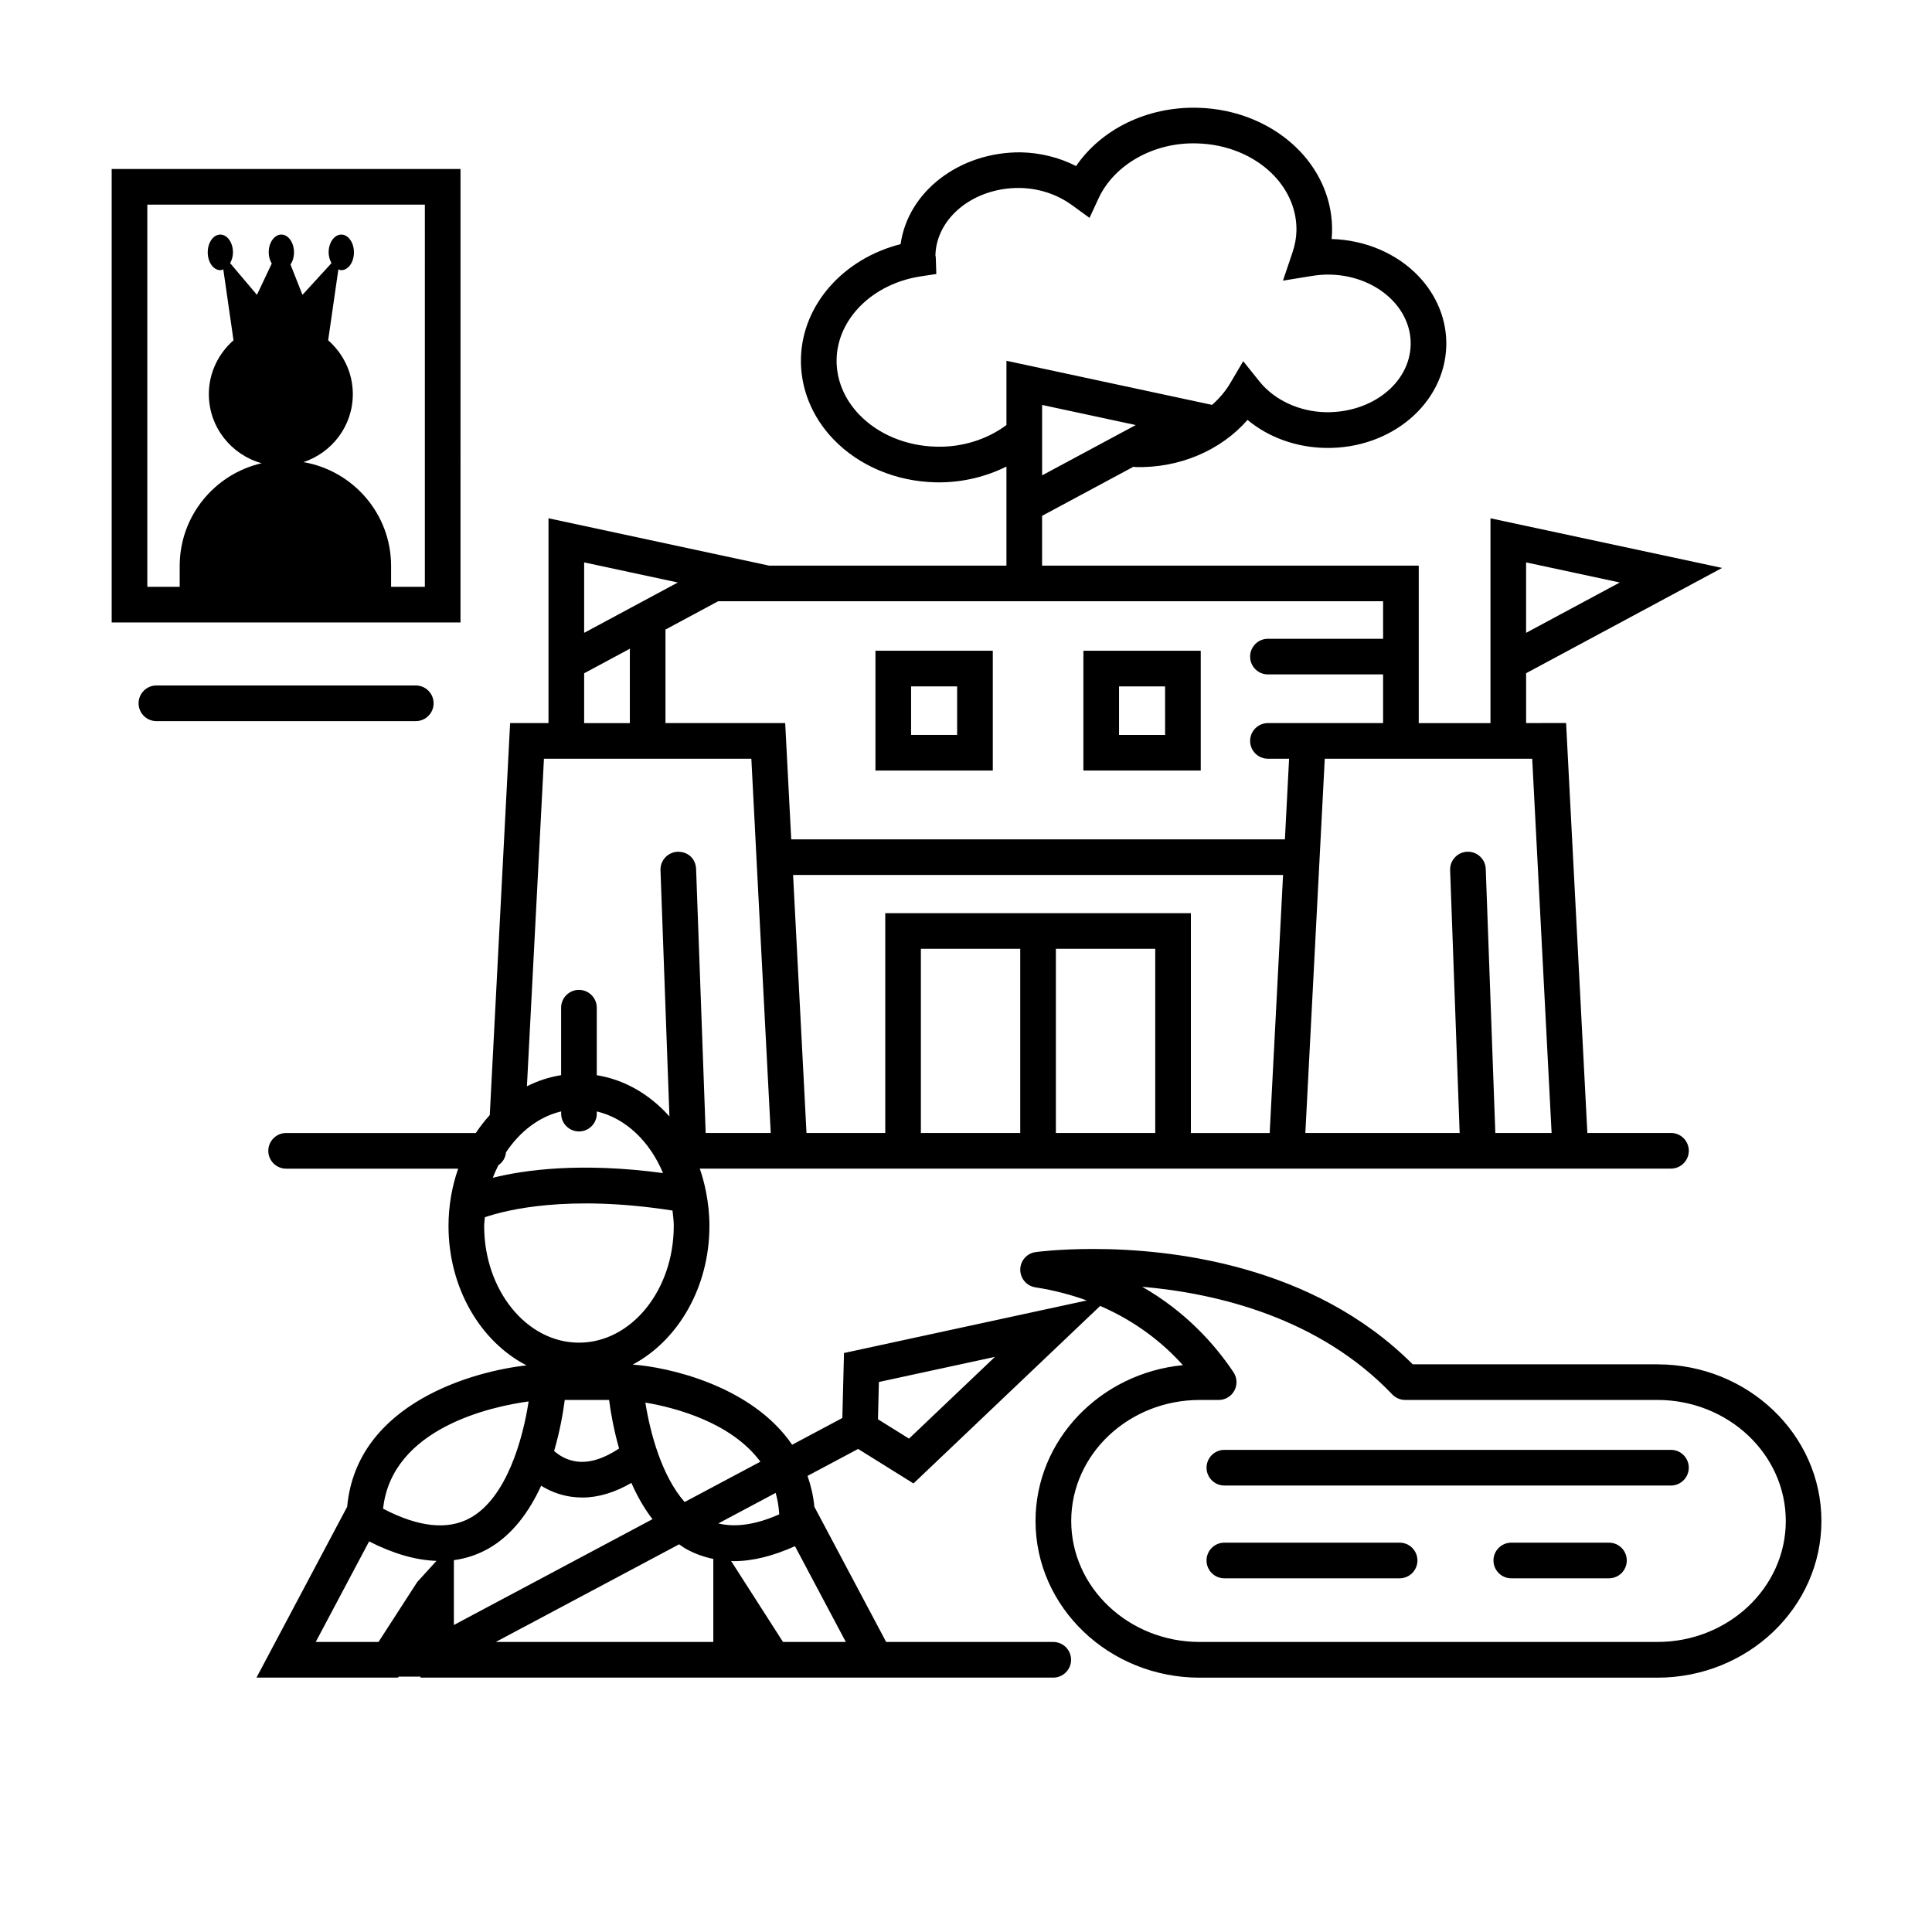 <?xml version="1.0" encoding="UTF-8"?>
<!-- Uploaded to: SVG Repo, www.svgrepo.com, Generator: SVG Repo Mixer Tools -->
<svg fill="#000000" width="800px" height="800px" version="1.1" viewBox="144 144 512 512" xmlns="http://www.w3.org/2000/svg">
 <g>
  <path d="m266.04 188.78h-92.445v120.18h92.441zm-9.449 110.73h-8.949v-5.516c0-13.828-10.039-25.242-23.215-27.527 7.574-2.523 13.074-9.598 13.074-18.016 0-5.711-2.562-10.773-6.535-14.27l2.707-18.797c0.258 0.09 0.496 0.219 0.773 0.219 1.852 0 3.352-2.109 3.352-4.719 0-2.606-1.5-4.719-3.352-4.719-1.848 0-3.352 2.117-3.352 4.719 0 1.09 0.309 2.055 0.75 2.852l-7.688 8.402-3.168-8.031c0.566-0.844 0.926-1.973 0.926-3.223 0-2.602-1.5-4.719-3.352-4.719-1.852 0-3.352 2.109-3.352 4.719 0 1.141 0.328 2.148 0.805 2.965l-3.922 8.289-7.106-8.402c0.441-0.801 0.75-1.758 0.75-2.852 0-2.602-1.5-4.719-3.352-4.719s-3.336 2.117-3.336 4.719c0 2.602 1.5 4.719 3.352 4.719 0.277 0 0.516-0.133 0.773-0.219l2.707 18.797c-3.973 3.496-6.535 8.566-6.535 14.27 0 8.762 5.945 16.07 13.992 18.309-12.43 2.867-21.719 13.941-21.719 27.242v5.516h-8.578v-101.29h73.551z"/>
  <path d="m258.91 330.38c0-2.606-2.117-4.723-4.723-4.723h-68.738c-2.606 0-4.723 2.117-4.723 4.723 0 2.606 2.117 4.723 4.723 4.723h68.738c2.606 0.004 4.723-2.113 4.723-4.723z"/>
  <path d="m407.1 316.45h-31.098v31.754h31.098zm-9.449 22.309h-12.203v-12.859h12.203z"/>
  <path d="m462.21 316.45h-31.098v31.754h31.098zm-9.445 22.309h-12.207v-12.859h12.203z"/>
  <path d="m583.22 505.56h-64.836c-26.52-26.551-64.305-30.57-84.684-30.57-9.145 0-15 0.793-15.246 0.824-2.324 0.32-4.062 2.297-4.074 4.641-0.012 2.344 1.688 4.344 4.004 4.703 4.988 0.77 9.504 1.984 13.621 3.477l-64.336 13.926-0.441 17.223-13.301 7.086c-10.773-15.758-33.074-20.605-42.25-21.242 11.965-6.356 20.328-20.418 20.328-36.754 0-3.148-0.34-6.203-0.926-9.145-0.012-0.062-0.023-0.121-0.039-0.176-0.41-2.016-0.934-3.973-1.594-5.863h257.38c2.606 0 4.723-2.117 4.723-4.723 0-2.606-2.117-4.723-4.723-4.723h-22.16l-5.637-108.63-10.594 0.004v-13.207l51.938-27.906-61.383-13.152v38.164 0.188 15.926h-19.008v-41.727h-99.816v-13.207l24.238-13.023c0.152 0.02 0.285 0.094 0.441 0.102 11.738 0.32 22.734-4.445 29.762-12.496 5.566 4.617 12.809 7.266 20.617 7.426 17.465 0.316 31.645-11.789 32.055-27.031 0.176-6.762-2.438-13.332-7.363-18.496-5.738-6.016-14.121-9.59-23.023-9.836 0.059-0.617 0.094-1.227 0.113-1.84 0.207-7.852-2.828-15.48-8.547-21.469-6.769-7.086-16.688-11.273-27.219-11.48-13.289-0.285-25.359 5.676-32.066 15.449-4.496-2.285-9.484-3.527-14.672-3.633-16.211-0.121-29.883 10.367-31.828 24.328-15.16 3.848-26.039 16.035-26.414 30.184-0.203 7.852 2.832 15.48 8.551 21.469 6.762 7.086 16.684 11.266 27.211 11.473 0.277 0 0.547 0.008 0.824 0.008 6.328 0 12.445-1.5 17.871-4.188v10.133 0.188 15.934h-62.887l-58.473-12.551v38.164 0.188 15.926h-10.172l-5.391 103.88c-1.336 1.469-2.57 3.055-3.695 4.754h-50.273c-2.606 0-4.723 2.117-4.723 4.723 0 2.606 2.117 4.723 4.723 4.723h45.594c-1.637 4.691-2.559 9.812-2.559 15.184 0 16.492 8.52 30.684 20.676 36.949-13.598 1.473-44.988 9.805-47.535 37.473l-24.031 45.273h37.508l0.176-0.27h5.769l0.023 0.27h167.68c2.606 0 4.723-2.117 4.723-4.723 0-2.606-2.117-4.723-4.723-4.723h-44.285l-17.969-33.844c-0.008-0.012-0.008-0.02-0.012-0.031-0.008-0.008-0.012-0.012-0.02-0.023l-1.027-1.934c-0.27-2.965-0.945-5.644-1.809-8.18l13.406-7.141 14.672 9.145 49.473-47.043c9.586 4.137 16.738 9.914 21.922 15.695-21.91 2.137-39.051 19.836-39.051 41.301 0 22.891 19.516 41.516 43.496 41.516h121.28c23.988 0 43.492-18.621 43.492-41.516 0.008-22.898-19.496-41.516-43.477-41.516zm-34.789-212.52 24.824 5.328-24.824 13.34zm-202.92 238.32-20.078 10.691c-6.121-6.977-9.168-18.465-10.398-26.355 7.949 1.352 22.723 5.223 30.477 15.664zm68.863-87.113h-26.332v-48.801h26.332zm35.777 0.004h-26.332v-48.805h26.332zm32.086-33.891-1.758 33.898h-20.883v-58.254h-80.992v58.246h-20.875l-3.555-68.371h129.85zm67.812-65.281 5.141 99.168h-14.914l-2.539-69.973c-0.094-2.551-2.184-4.555-4.719-4.555h-0.172c-2.606 0.094-4.641 2.285-4.547 4.894l2.523 69.633h-40.891l4.035-77.809 1.109-21.363h24.898zm-129.88-75.105v-18.66l24.82 5.328zm-27.953-7.598c-8.023-0.156-15.523-3.273-20.566-8.551-3.973-4.164-6.082-9.379-5.938-14.699 0.285-10.758 9.648-19.957 22.273-21.883l4.148-0.629-0.137-4.199c-0.012-0.328-0.051-0.641-0.102-0.762 0.27-10.082 10.336-18.016 22.426-17.84 5.039 0.102 9.801 1.676 13.773 4.555l4.641 3.371 2.41-5.203c4.148-8.918 14.625-14.855 25.914-14.535 8.031 0.156 15.531 3.273 20.574 8.551 3.969 4.164 6.078 9.379 5.934 14.703-0.043 1.84-0.398 3.754-1.059 5.688l-2.508 7.43 7.738-1.254c1.617-0.258 3.117-0.371 4.711-0.348 6.504 0.133 12.57 2.644 16.645 6.914 3.176 3.324 4.863 7.488 4.75 11.719-0.27 10.082-10.195 17.98-22.426 17.84-7.066-0.137-13.68-3.199-17.676-8.188l-4.277-5.336-3.477 5.887c-1.254 2.121-2.891 4.023-4.781 5.691l-54.488-11.688v17.027c-5.133 3.824-11.727 5.91-18.504 5.738zm118.32 40.969v9.938h-30.52c-2.606 0-4.723 2.117-4.723 4.723 0 2.606 2.117 4.723 4.723 4.723h30.52v12.898h-30.52c-2.606 0-4.723 2.117-4.723 4.723 0 2.606 2.117 4.723 4.723 4.723h5.606l-1.109 21.363h-130.83l-1.598-30.809h-31.727v-24.789l13.961-7.5h176.21zm-211.73-10.305 24.824 5.328-24.824 13.34zm0 29.387 12.109-6.504v19.711h-12.109zm-10.656 22.652h54.965l1.102 21.363h-0.008l4.043 77.809h-17.242l-2.539-69.973c-0.094-2.606-2.07-4.621-4.887-4.547-2.606 0.094-4.641 2.285-4.547 4.894l2.367 65.25c-5.152-5.805-11.828-9.742-19.258-10.938v-17.887c0-2.606-2.117-4.723-4.723-4.723s-4.723 2.117-4.723 4.723v17.879c-3.176 0.512-6.223 1.5-9.062 2.949zm-12.078 107.72c1.129-0.773 1.891-1.977 2.016-3.418 3.66-5.484 8.742-9.461 14.625-10.844v0.586c0 2.606 2.117 4.723 4.723 4.723s4.723-2.117 4.723-4.723v-0.582c7.695 1.812 14.07 7.996 17.547 16.336-21.621-2.902-36.531-0.883-45.098 1.242 0.426-1.152 0.93-2.25 1.465-3.32zm-3.766 16.086c0-0.789 0.145-1.531 0.188-2.305 5.762-1.973 22.168-6.066 49.727-1.77 0.145 1.348 0.332 2.676 0.332 4.074 0 17.059-11.273 30.934-25.121 30.934-13.852 0.004-25.125-13.875-25.125-30.934zm35.758 58.988c-4.066 2.684-7.84 3.898-11.254 3.438-2.769-0.371-4.723-1.695-5.965-2.789 1.555-5.309 2.387-10.172 2.82-13.516h11.75c0.418 3.207 1.211 7.812 2.648 12.867zm-53.5 35.387-10.258 15.875h-16.637l14.145-26.645c6.391 3.25 12.363 4.981 17.855 5.156zm-9.043-19.441c2.324-21.449 28.855-27.105 38.566-28.426-1.484 9.793-5.773 25.5-15.469 30.871-5.953 3.305-13.73 2.449-23.098-2.445zm18.762 13.641c3.156-0.43 6.141-1.398 8.938-2.949 6.586-3.66 11.082-10.02 14.195-16.777 2.086 1.297 4.719 2.445 7.918 2.91 0.988 0.137 1.988 0.215 2.996 0.215 4.238 0 8.582-1.328 12.992-3.871 1.492 3.375 3.324 6.676 5.594 9.609l-52.633 28.039zm68.75 21.676h-57.648l48.586-25.875c0.625 0.422 1.227 0.883 1.891 1.246 2.266 1.258 4.668 2.102 7.172 2.625zm16.527-39.504c0.461 1.668 0.793 3.426 0.918 5.328l0.02 0.359c-6.172 2.734-11.562 3.519-16.133 2.406zm18.59 39.504h-16.645l-13.754-21.457c0.238 0.008 0.473 0.043 0.719 0.043 5.008 0 10.43-1.367 16.203-3.969zm16.746-53.887-8.227-5.125 0.246-9.883 30.758-6.656zm198.32 53.887h-121.28c-18.773 0-34.051-14.383-34.051-32.066s15.277-32.066 34.051-32.066h5.027c1.746 0 3.344-0.957 4.168-2.5 0.82-1.535 0.723-3.402-0.246-4.856-4.992-7.445-12.723-16.086-24.203-22.645 19.836 1.73 46.859 8.168 66.289 28.535 0.895 0.934 2.129 1.461 3.418 1.461h66.816c18.773 0 34.047 14.383 34.047 32.066 0.004 17.684-15.262 32.07-34.035 32.07z"/>
  <path d="m586.82 528.23h-118.35c-2.606 0-4.723 2.117-4.723 4.723s2.117 4.723 4.723 4.723h118.35c2.606 0 4.723-2.117 4.723-4.723s-2.113-4.723-4.723-4.723z"/>
  <path d="m570.39 552.82h-25.883c-2.606 0-4.723 2.117-4.723 4.723s2.117 4.723 4.723 4.723h25.883c2.606 0 4.723-2.117 4.723-4.723 0-2.609-2.117-4.723-4.723-4.723z"/>
  <path d="m514.91 552.82h-46.445c-2.606 0-4.723 2.117-4.723 4.723s2.117 4.723 4.723 4.723h46.445c2.606 0 4.723-2.117 4.723-4.723 0-2.609-2.113-4.723-4.723-4.723z"/>
 </g>
</svg>